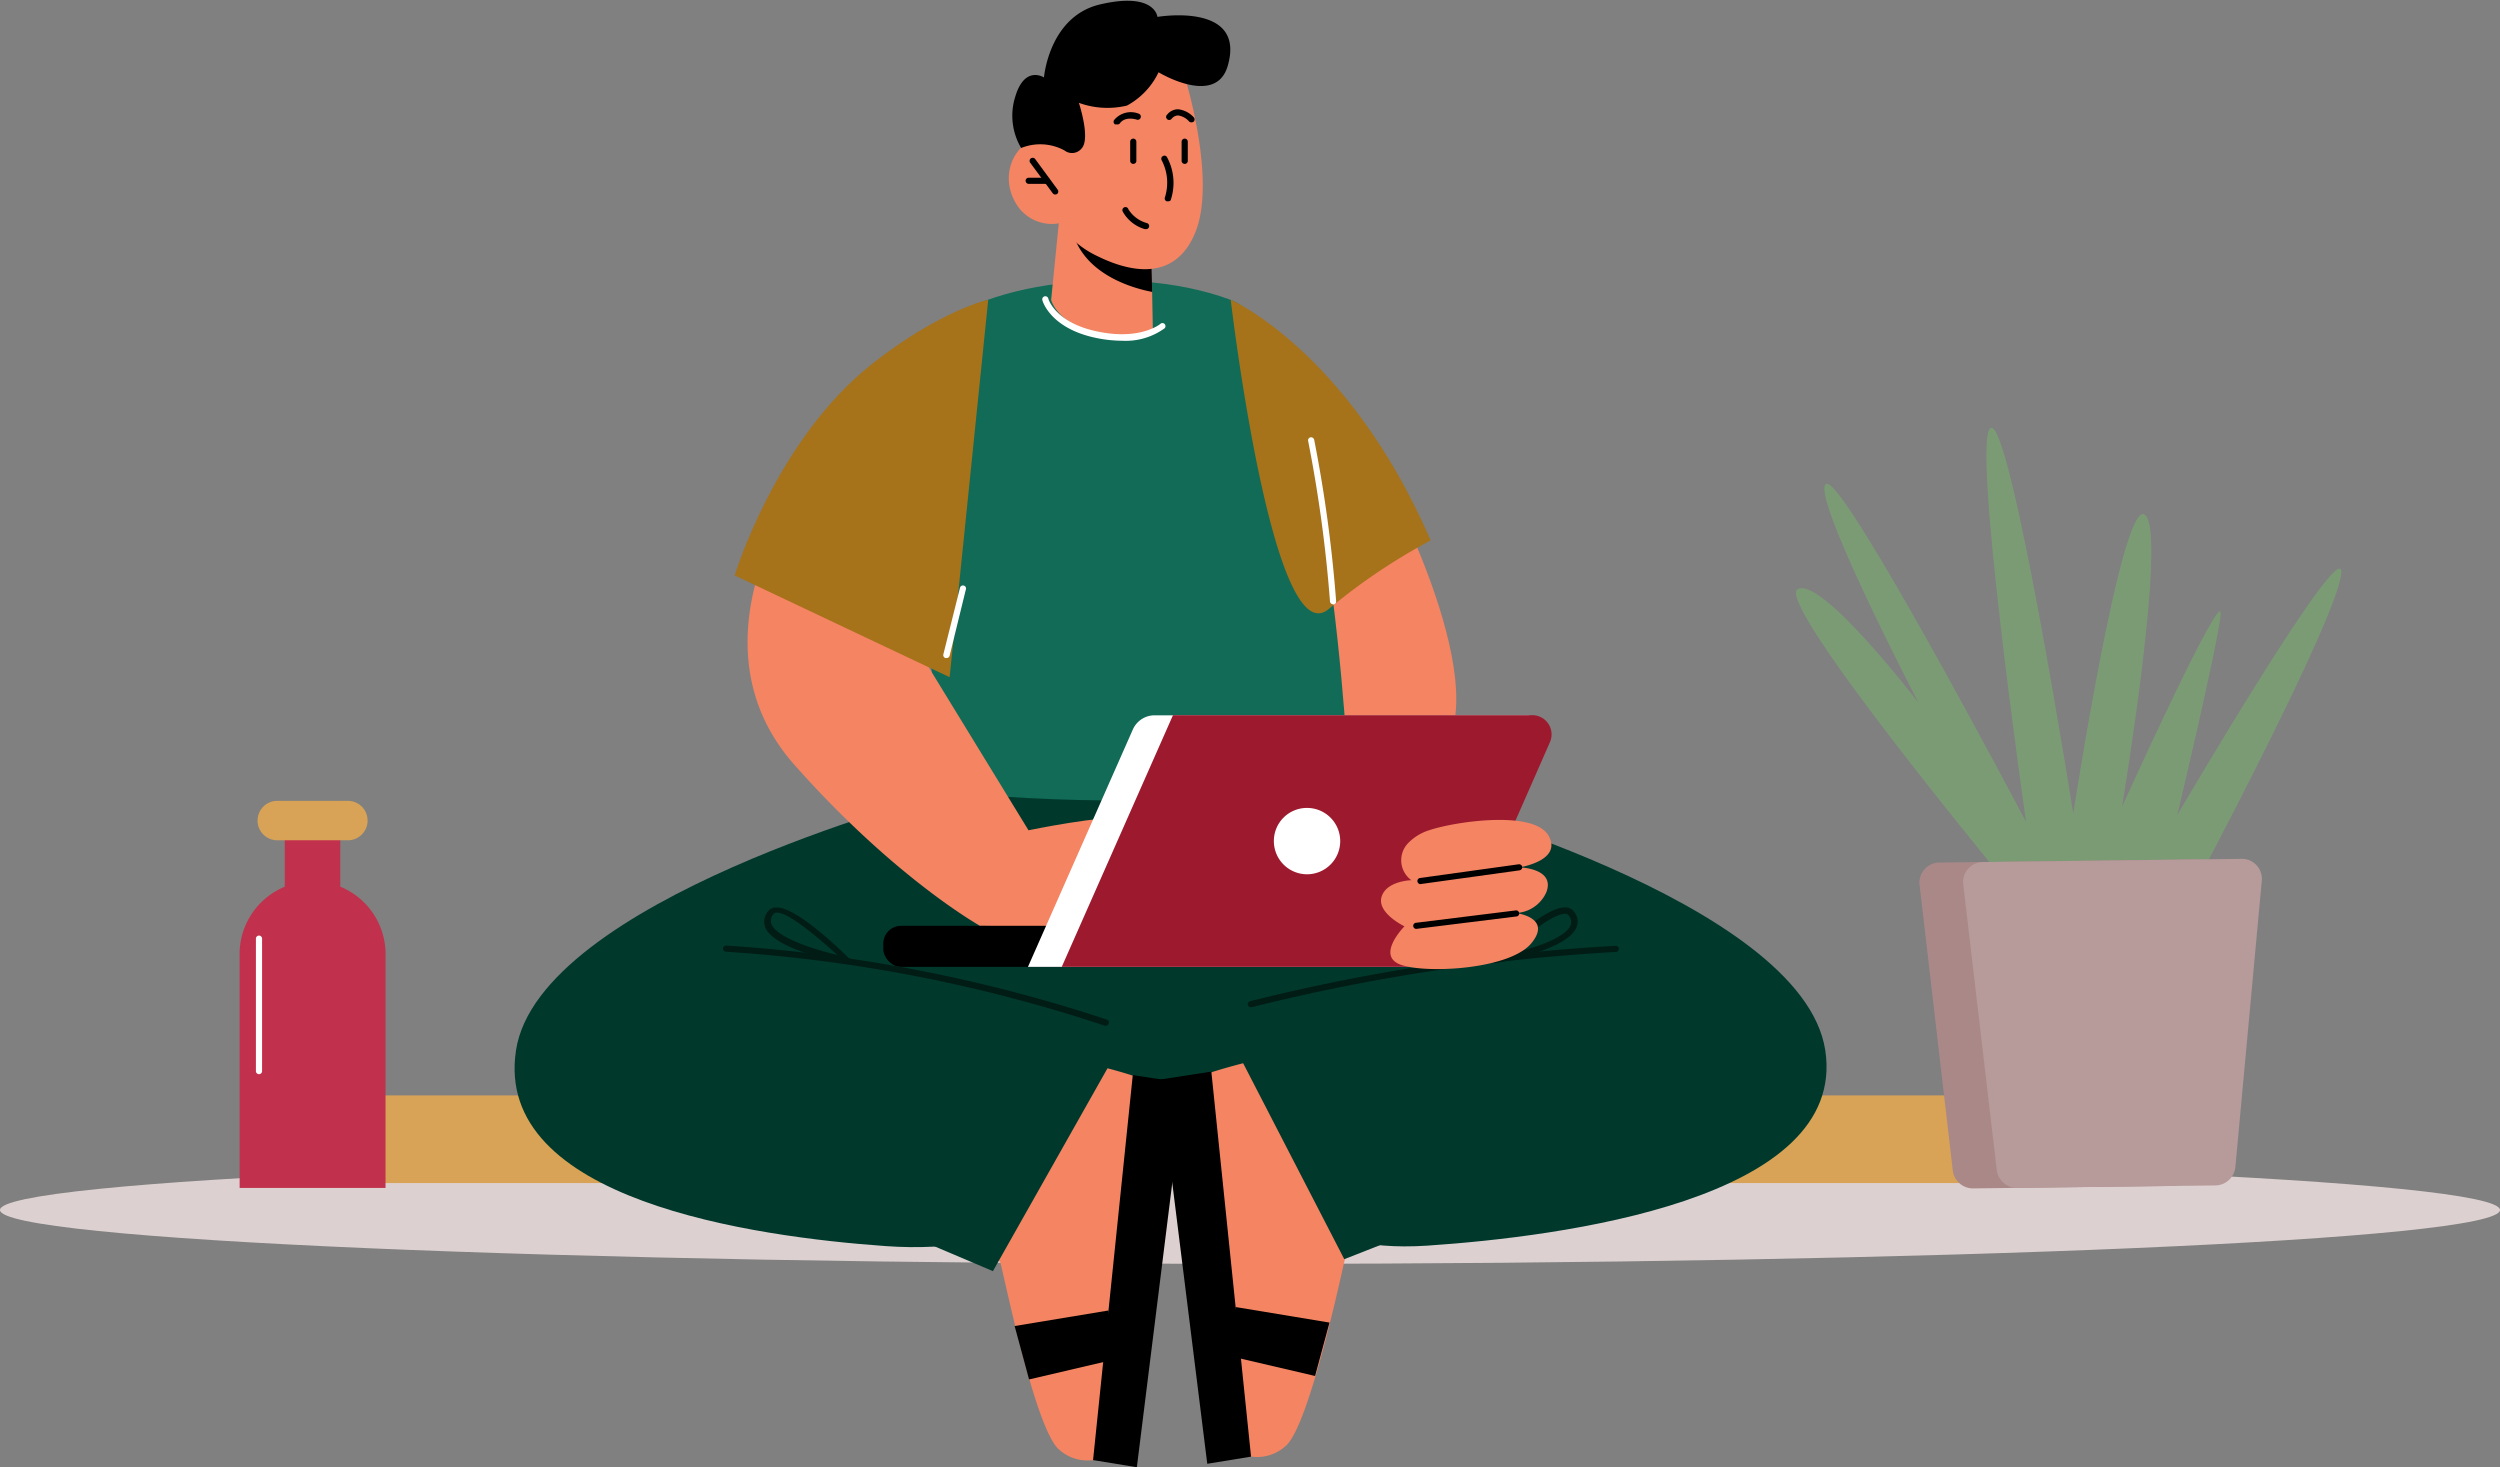 <svg xmlns="http://www.w3.org/2000/svg" viewBox="0 0 202.71 118.97"><rect x="0" y="0" width="202.71" height="118.97" fill="#808080" stroke="none"/><defs><style>.cls-1{fill:#ddd0d0;}.cls-2{fill:#f48462;}.cls-3{fill:#d8a356;}.cls-4{fill:#7b9b75;}.cls-5{fill:#a88;}.cls-6{fill:#b79a9a;}.cls-7{fill:#00392c;}.cls-8{fill:#116b57;}.cls-9{fill:#a6721a;}.cls-10{fill:#fff;}.cls-11{fill:#c1304c;}.cls-12{fill:#9d192e;}.cls-13{fill:#001c15;}</style></defs><g id="Layer_2" data-name="Layer 2"><g id="Layer_1-2" data-name="Layer 1"><path class="cls-1" d="M202.71,98.11c0,2.42-45.38,4.37-101.36,4.37S0,100.53,0,98.11s45.38-4.37,101.35-4.37S202.71,95.7,202.71,98.11Z"></path><path class="cls-2" d="M112.73,39.66s10.57,20.11,2,22.78-11.44-3.12-11.44-3.12l.2-17.13Z"></path><path class="cls-3" d="M167.34,95.93H28.9a3.56,3.56,0,1,1,0-7.11H167.34a3.56,3.56,0,1,1,0,7.11Z"></path><path class="cls-4" d="M163.27,72.29s-19.46-23.46-17.51-24.52S155.57,57,155.57,57s-8.89-17.06-7.49-17.76,16.2,27.4,16.2,27.4-4.5-31.4-2.85-31.95,6.68,31.29,6.68,31.29,3.92-25.58,5.8-24.25-1.85,23.69-1.85,23.69,8.31-18.34,8-15.56-3.52,16.23-3.52,16.23,13.68-23.37,13.3-19.57S177.4,72.93,177.4,72.93Z"></path><path class="cls-5" d="M160.05,96.36l16-.2a1.65,1.65,0,0,0,1.66-1.45l2.15-23.31a1.62,1.62,0,0,0-1.69-1.72l-20.88.26a1.63,1.63,0,0,0-1.65,1.76L158.35,95A1.66,1.66,0,0,0,160.05,96.36Z"></path><path class="cls-6" d="M163.59,96.32l16-.2a1.66,1.66,0,0,0,1.66-1.45l2.15-23.31a1.62,1.62,0,0,0-1.7-1.72l-20.87.26a1.62,1.62,0,0,0-1.65,1.76l2.73,23.25A1.66,1.66,0,0,0,163.59,96.32Z"></path><polygon class="cls-7" points="101.22 90.24 87.43 90.24 87.25 60.16 102.82 60.16 101.22 90.24"></polygon><path class="cls-7" d="M75.58,64.58S43.7,73,41.84,85.16s19.28,15.12,30,15.88S87.25,97.1,87.25,97.1l6-36.94Z"></path><path class="cls-7" d="M114.26,64.58S146.14,73,148,85.16,126.46,100.28,115.76,101s-12-4.94-12-4.94L96.55,60.16Z"></path><path class="cls-8" d="M109.37,63.36s-1.59-36.09-9.62-39.06C91,21.05,77.38,23.13,74.6,28.16S77,64.22,77,64.22,94.42,66.24,109.37,63.36Z"></path><path class="cls-2" d="M85.85,18.11l-.62,6.21s.52,2.11,4.13,2.77a7,7,0,0,0,4.12-.23l-.06-3.19-.07-3.11-6.42-2.1Z"></path><path d="M86.93,18.46a2,2,0,0,0,.12.62c1.08,3.24,4.82,4.29,6.37,4.59l-.07-3.11Z"></path><path class="cls-2" d="M96.15,6.53s2.49,8.12.77,12.32-5.6,3.06-7.87,1.95a7.86,7.86,0,0,1-3.2-2.69,3.37,3.37,0,0,1-3.54-1.73c-1.24-2.23,0-4.49,1.27-4.88a3.46,3.46,0,0,1,2.72.69l-.91-2.38S91.66-1,96.15,6.53Z"></path><path d="M94.69,16.32a.19.19,0,0,1-.1,0,.25.25,0,0,1-.13-.33,3.91,3.91,0,0,0-.27-3,.25.25,0,0,1,.11-.34.24.24,0,0,1,.33.1,4.39,4.39,0,0,1,.29,3.49A.25.25,0,0,1,94.69,16.32Z"></path><path d="M85.56,15.77a.23.23,0,0,1-.2-.1l-1.83-2.48a.25.25,0,1,1,.41-.29l1.82,2.48a.25.25,0,0,1-.05.35A.28.28,0,0,1,85.56,15.77Z"></path><path d="M83.41,14.91a.26.26,0,0,1-.25-.25.25.25,0,0,1,.25-.25l1.47,0a.24.24,0,0,1,.26.24.25.25,0,0,1-.24.26l-1.48,0Z"></path><path d="M86.3,12.19A1,1,0,0,0,87.73,12c.69-.83-.25-3.66-.25-3.66a6.8,6.8,0,0,0,3.9.22,6,6,0,0,0,2.56-2.7s4.62,2.81,5.6-.49c1.55-5.24-5.69-4-5.69-4s-.19-2.07-4.7-1c-4.1,1-4.5,5.91-4.5,5.91s-1.54-1-2.31,1.5A5.13,5.13,0,0,0,82.8,12,4.14,4.14,0,0,1,86.3,12.19Z"></path><path d="M90.54,10.08a.25.25,0,0,1-.14,0,.25.25,0,0,1-.06-.35,1.75,1.75,0,0,1,2-.51.25.25,0,0,1,.15.32.25.25,0,0,1-.32.16s-.95-.32-1.38.32A.25.25,0,0,1,90.54,10.08Z"></path><path d="M96.6,9.92a.24.24,0,0,1-.19-.08,1.46,1.46,0,0,0-.89-.48.69.69,0,0,0-.51.26.25.25,0,1,1-.37-.33,1.14,1.14,0,0,1,.88-.43,2,2,0,0,1,1.27.65.25.25,0,0,1,0,.35A.27.27,0,0,1,96.6,9.92Z"></path><path class="cls-9" d="M116,43.82a48.62,48.62,0,0,0-8.27,5.57c-4.55,3.78-7.94-25.09-7.94-25.09S109.37,28.49,116,43.82Z"></path><path class="cls-10" d="M108.09,49a.26.26,0,0,1-.25-.24,111.2,111.2,0,0,0-1.77-13,.25.25,0,0,1,.19-.3.26.26,0,0,1,.3.2,111.7,111.7,0,0,1,1.78,13.1.25.25,0,0,1-.24.26Z"></path><path class="cls-10" d="M91,27.63a10.67,10.67,0,0,1-2.4-.29c-3.43-.81-4.06-2.89-4.08-3a.25.25,0,0,1,.48-.14c0,.08.59,1.89,3.72,2.62,3.65.86,5.34-.54,5.36-.55a.24.24,0,0,1,.35,0,.25.25,0,0,1,0,.35A5.38,5.38,0,0,1,91,27.63Z"></path><path d="M92.9,18.58h-.07a3,3,0,0,1-1.78-1.4.25.25,0,1,1,.45-.2A2.58,2.58,0,0,0,93,18.09a.25.25,0,0,1,.17.31A.25.25,0,0,1,92.9,18.58Z"></path><path class="cls-2" d="M74.11,96.83s6.78,4.92,7,5.55S83.94,116,85.9,117.56a3.44,3.44,0,0,0,3.77.52s4.39-29,4-30-12.72-3.5-12.72-3.5Z"></path><polygon points="88.63 118.39 91.85 87.17 96.06 87.82 92.18 118.97 88.63 118.39"></polygon><polygon points="83.44 111.85 82.27 107.52 89.88 106.26 90.33 110.24 83.44 111.85"></polygon><path class="cls-2" d="M116,96.55s-6.78,4.92-6.95,5.55-2.88,13.62-4.84,15.18a3.44,3.44,0,0,1-3.77.52s-4.39-29-4-30,12.72-3.5,12.72-3.5Z"></path><polygon points="101.44 118.11 98.22 86.89 94.01 87.54 97.89 118.69 101.44 118.11"></polygon><polygon points="106.63 111.57 107.8 107.24 100.19 105.98 99.74 109.96 106.63 111.57"></polygon><polygon class="cls-7" points="98.6 81.95 109 102.1 123.56 96.38 117.48 81.95 98.6 81.95"></polygon><polygon class="cls-7" points="91.89 82.92 80.51 103.07 67.07 97.36 73.15 82.92 91.89 82.92"></polygon><path class="cls-11" d="M31.26,96.32H19.43V77.13a5.92,5.92,0,0,1,11.83,0Z"></path><rect class="cls-11" x="23.09" y="67.3" width="4.5" height="6.64"></rect><path class="cls-3" d="M28.08,68.13H22.61a1.6,1.6,0,1,1,0-3.19h5.47a1.6,1.6,0,1,1,0,3.19Z"></path><path class="cls-10" d="M21,87.1a.25.25,0,0,1-.25-.25V76.11a.25.25,0,0,1,.5,0V86.85A.25.25,0,0,1,21,87.1Z"></path><path class="cls-2" d="M83.4,67.32s6.54-1.33,7.14-.84-1.18,8.72-1.18,8.72l-9.88-.13V69.64Z"></path><rect x="71.62" y="75.07" width="45.7" height="3.33" rx="1.44" transform="translate(188.94 153.47) rotate(180)"></rect><path class="cls-10" d="M83.35,78.4h31.58L124,58H93.61a1.93,1.93,0,0,0-1.75,1.14Z"></path><path class="cls-12" d="M86.09,78.4h31.58l8-18.21a1.56,1.56,0,0,0-1.43-2.2H95.11Z"></path><path class="cls-10" d="M103.29,68.19A2.69,2.69,0,1,0,106,65.51,2.68,2.68,0,0,0,103.29,68.19Z"></path><path class="cls-13" d="M121.14,78.1a.25.25,0,0,1-.22-.13.24.24,0,0,1,0-.29c.43-.43,4.25-4.1,5.93-4.1H127a.81.81,0,0,1,.6.31,1.23,1.23,0,0,1,.24,1.28c-.71,1.83-6,2.82-6.62,2.93Zm5.75-4c-1.06,0-3.52,2.06-4.94,3.36,1.87-.42,5-1.32,5.4-2.45a.78.78,0,0,0-.18-.8.29.29,0,0,0-.23-.11Z"></path><path class="cls-13" d="M101.42,81.67a.25.25,0,0,1-.24-.18.25.25,0,0,1,.18-.31A157.78,157.78,0,0,1,131,76.69a.24.24,0,0,1,.26.23.25.25,0,0,1-.23.27,156.71,156.71,0,0,0-29.49,4.47Z"></path><path class="cls-13" d="M89.67,83.17l-.09,0a122.35,122.35,0,0,0-30.72-6,.26.26,0,0,1-.24-.27.25.25,0,0,1,.27-.23,123.21,123.21,0,0,1,30.86,6,.25.25,0,0,1,.15.32A.26.26,0,0,1,89.67,83.17Z"></path><path class="cls-13" d="M68.67,78.15c-.65-.12-6-1.19-6.64-3a1.3,1.3,0,0,1,.26-1.28.79.79,0,0,1,.6-.29H63c1.68,0,5.46,3.74,5.89,4.17a.25.25,0,0,1-.17.43ZM63,74c-.18,0-.24.07-.27.11a.8.8,0,0,0-.19.79c.43,1.14,3.5,2.09,5.36,2.53C66.46,76.15,64,74,63,74Z"></path><path d="M91.89,13.29a.25.25,0,0,1-.25-.25V11.49a.25.25,0,1,1,.5,0V13A.25.25,0,0,1,91.89,13.29Z"></path><path d="M96.06,13.29a.25.25,0,0,1-.25-.25V11.49a.25.25,0,1,1,.5,0V13A.25.25,0,0,1,96.06,13.29Z"></path><path class="cls-2" d="M64.21,40.53S56,52.5,64.4,62c8.17,9.23,15.08,13.08,15.08,13.08l3.92-7.75-9.61-15.7-.09-1.28a32.88,32.88,0,0,0-9.49-9.81Z"></path><path class="cls-2" d="M114.23,68.31a4.05,4.05,0,0,1,1.68-1c2.13-.71,8.45-1.62,9.64.43s-2.35,2.59-2.35,2.59,2.91.06,2.19,2a2.83,2.83,0,0,1-2.49,1.7s3,.35,1.27,2.45-8.34,2.48-10.52,1.77.23-3.14.23-3.14-2.24-1.07-1.86-2.38,2.42-1.36,2.42-1.36A2,2,0,0,1,114.23,68.31Z"></path><path d="M115.18,71.69a.26.26,0,0,1-.25-.22.25.25,0,0,1,.21-.28l8-1.11a.26.26,0,0,1,.29.21.26.26,0,0,1-.22.28l-8,1.11Z"></path><path d="M114.84,75.32a.25.25,0,0,1,0-.5l8.06-1a.25.25,0,0,1,.28.21.24.24,0,0,1-.22.28l-8.06,1Z"></path><path class="cls-9" d="M59.57,46.66s3.33-11,11.16-17.17c5.5-4.33,9.4-5.19,9.4-5.19L77,54.91Z"></path><path class="cls-10" d="M76.73,53.36h-.06a.25.25,0,0,1-.18-.3l1.35-5.4a.24.24,0,0,1,.3-.18.24.24,0,0,1,.18.3L77,53.17A.26.26,0,0,1,76.73,53.36Z"></path></g></g></svg>